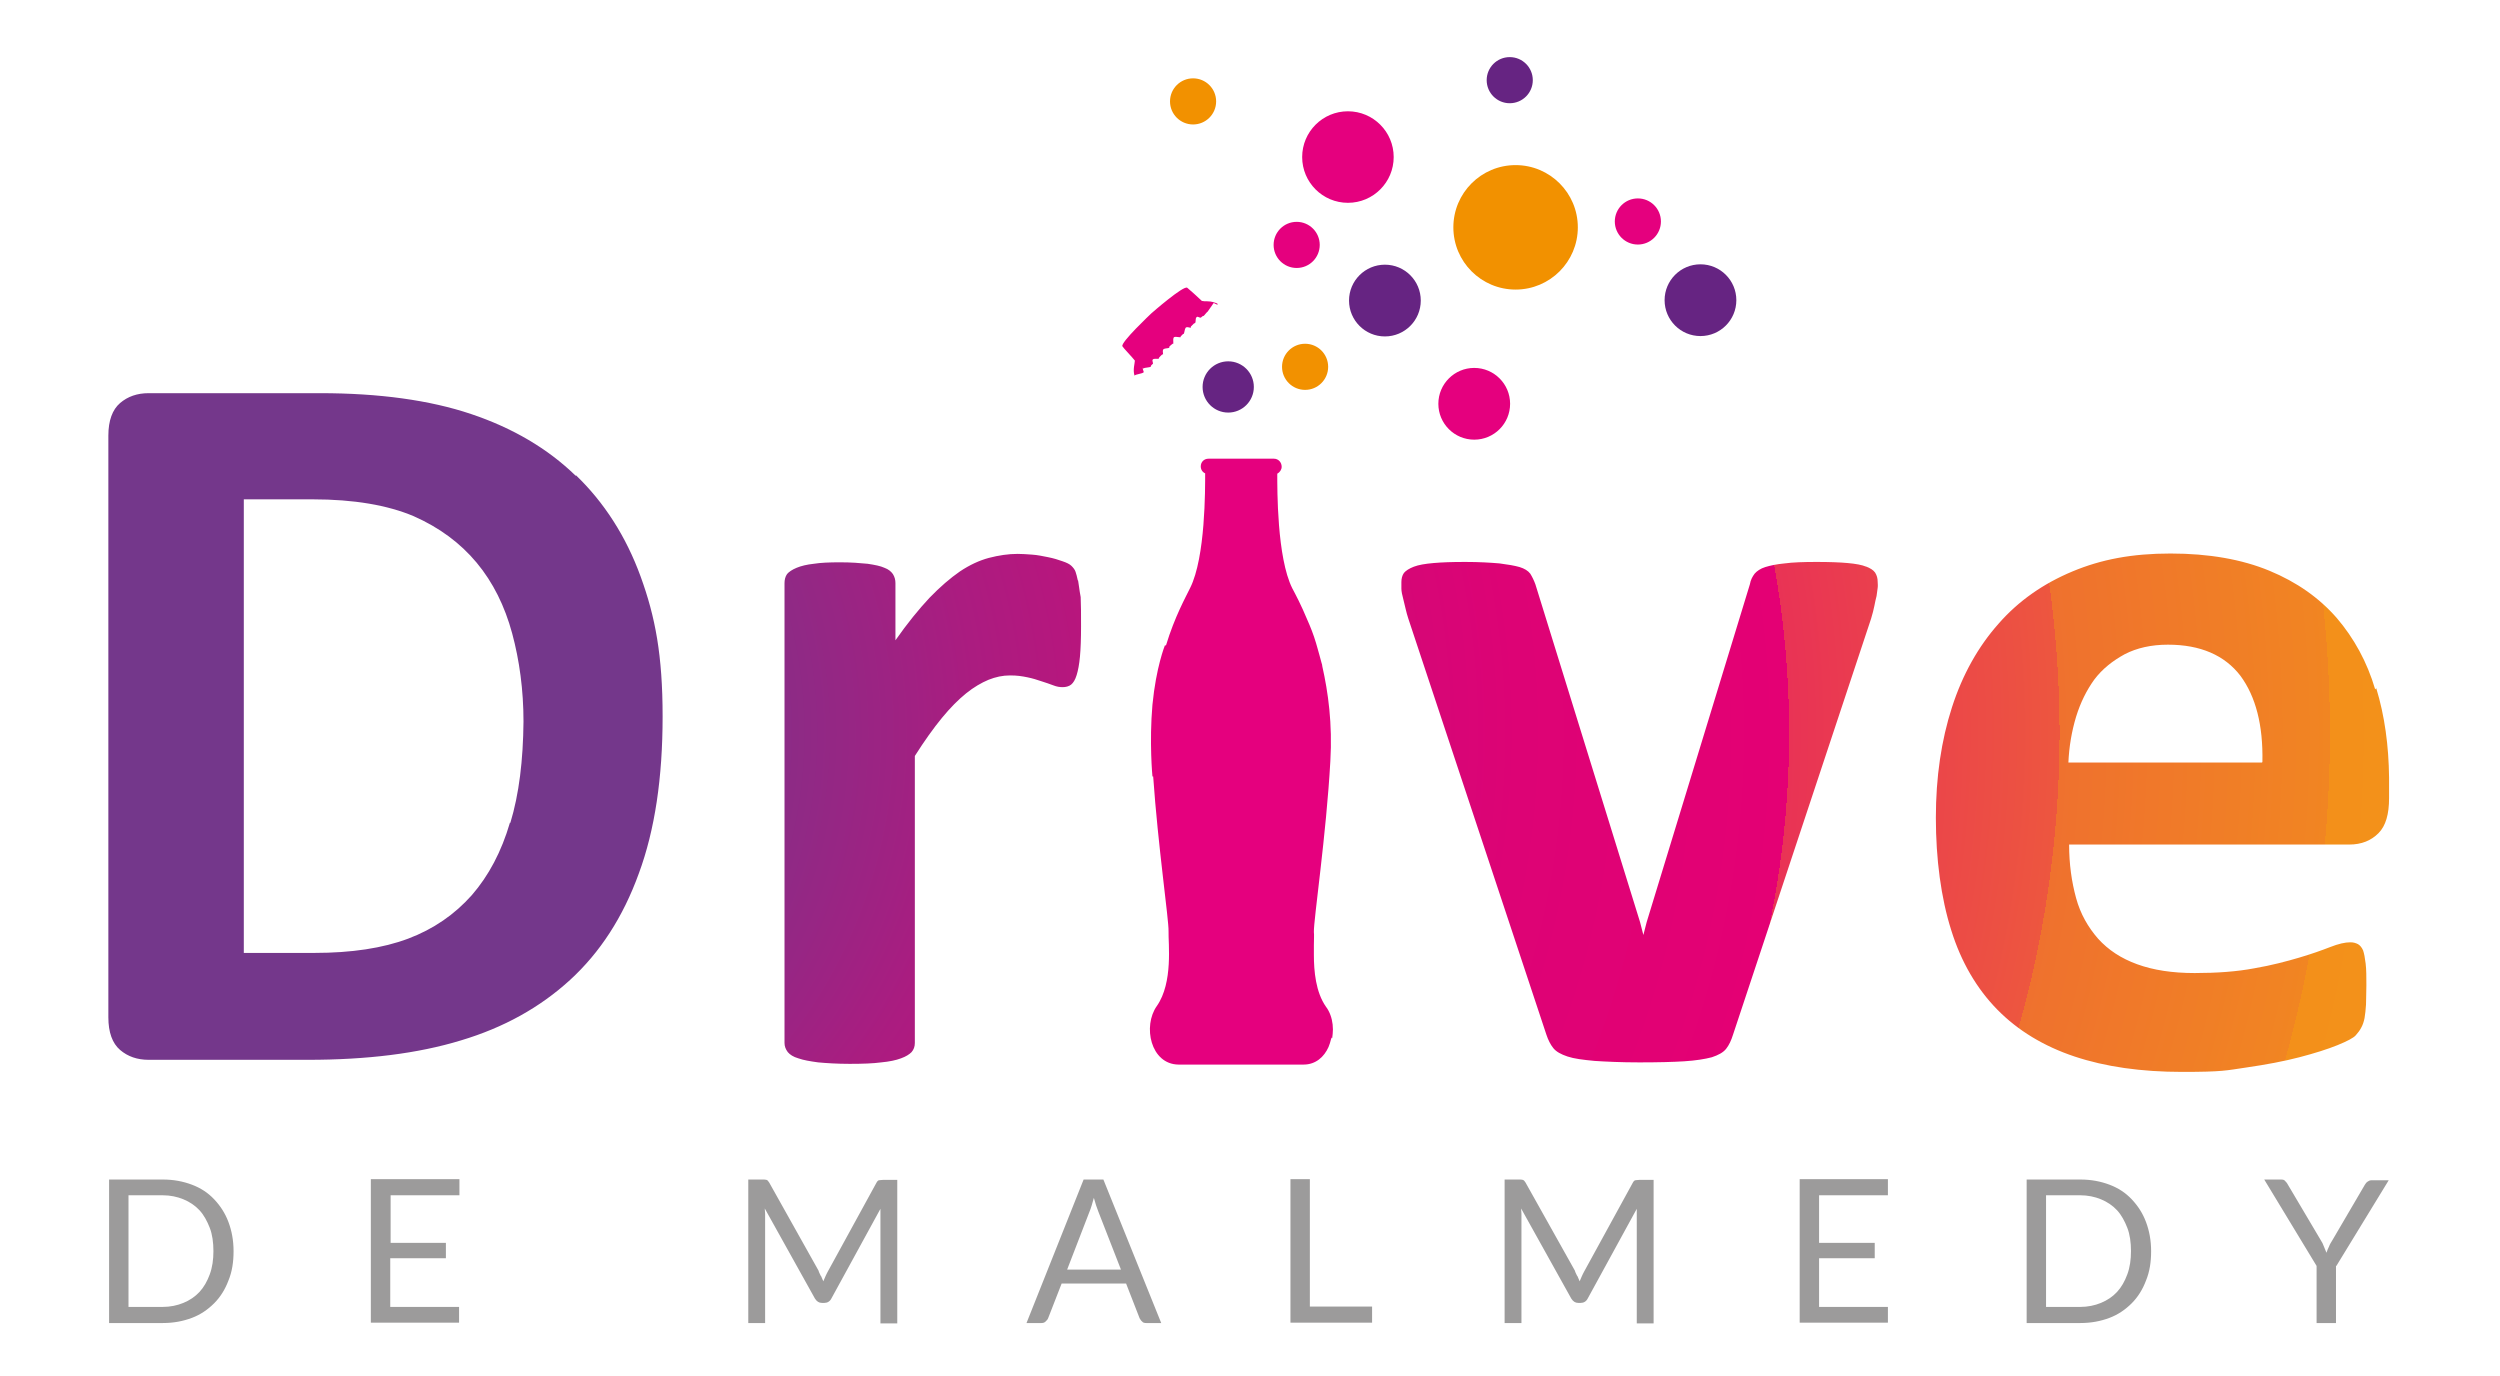 <?xml version="1.0" encoding="UTF-8"?>
<svg xmlns="http://www.w3.org/2000/svg" version="1.1" xmlns:xlink="http://www.w3.org/1999/xlink" viewBox="0 0 682.9 375.9">
  <defs>
    <style>
      .cls-1 {
        fill: #e5007e;
      }

      .cls-2 {
        fill: #9c9b9b;
      }

      .cls-3 {
        fill: url(#Dégradé_sans_nom_4);
      }

      .cls-4 {
        fill: #f29100;
      }

      .cls-5 {
        fill: #662482;
      }
    </style>
    <radialGradient id="Dégradé_sans_nom_4" data-name="Dégradé sans nom 4" cx="341" cy="177.8" fx="-28.3" fy="177.8" r="369.3" gradientTransform="translate(0 378) scale(1 -1)" gradientUnits="userSpaceOnUse">
      <stop offset=".3" stop-color="#74378b"/>
      <stop offset=".3" stop-color="#803188"/>
      <stop offset=".4" stop-color="#ab1c80"/>
      <stop offset=".5" stop-color="#ca0d79"/>
      <stop offset=".6" stop-color="#dd0375"/>
      <stop offset=".7" stop-color="#e40074"/>
      <stop offset=".7" stop-color="#e5086f"/>
      <stop offset=".7" stop-color="#e93355"/>
      <stop offset=".8" stop-color="#ed563f"/>
      <stop offset=".8" stop-color="#ef712e"/>
      <stop offset=".9" stop-color="#f18522"/>
      <stop offset=".9" stop-color="#f3901a"/>
      <stop offset="1" stop-color="#f39418"/>
    </radialGradient>
  </defs>
  <!-- Generator: Adobe Illustrator 28.6.0, SVG Export Plug-In . SVG Version: 1.2.0 Build 709)  -->
  <g>
    <g id="Calque_1">
      <g>
        <g>
          <path class="cls-2" d="M63.8,341.8c0,2.9-.4,5.6-1.4,8-.9,2.4-2.2,4.5-3.9,6.2s-3.7,3.1-6.1,4-5,1.4-7.9,1.4h-14.7v-39.2h14.7c2.9,0,5.5.5,7.9,1.4s4.4,2.2,6.1,4,3,3.8,3.9,6.2c.9,2.4,1.4,5,1.4,8ZM58.3,341.8c0-2.4-.3-4.6-1-6.4s-1.6-3.5-2.8-4.8c-1.2-1.3-2.7-2.3-4.4-3-1.7-.7-3.6-1.1-5.7-1.1h-9.3v30.5h9.3c2.1,0,4-.4,5.7-1.1,1.7-.7,3.2-1.7,4.4-3s2.1-2.9,2.8-4.8c.7-1.9,1-4,1-6.4Z"/>
          <path class="cls-2" d="M125.5,322.2v4.3h-18.8v13h15.1v4.2h-15.2v13.3h18.8v4.3h-24.1v-39.2h24.2Z"/>
          <path class="cls-2" d="M224.3,348.6c.2.5.4,1,.6,1.4.2-.5.4-1,.6-1.4s.4-.9.7-1.4l13.2-24.1c.2-.4.5-.7.7-.7.2,0,.6-.1,1.1-.1h3.9v39.2h-4.6v-30c0-.4,0-.9,0-1.3l-13.4,24.5c-.4.8-1.1,1.2-1.9,1.2h-.7c-.8,0-1.4-.4-1.9-1.2l-13.7-24.6c0,.5.1.9.1,1.4s0,.9,0,1.2v28.7h-4.6v-39.2h3.9c.5,0,.8,0,1.1.1.2,0,.5.4.7.7l13.5,24.1c.1.5.4.9.6,1.4Z"/>
          <path class="cls-2" d="M317.2,361.4h-4.1c-.5,0-.9-.1-1.1-.4-.3-.2-.5-.6-.7-.9l-3.7-9.5h-17.6l-3.7,9.5c-.1.3-.4.6-.7.9s-.7.4-1.1.4h-4.1l15.6-39.2h5.4l15.8,39.2ZM291.6,346.8h14.6l-6.2-15.9c-.4-1-.8-2.2-1.2-3.7-.2.7-.4,1.4-.6,2.1s-.4,1.2-.6,1.7l-6.1,15.8Z"/>
          <path class="cls-2" d="M357.8,356.9h17v4.4h-22.3v-39.2h5.3v34.7Z"/>
          <path class="cls-2" d="M430.9,348.6c.2.5.4,1,.6,1.4.2-.5.4-1,.6-1.4.2-.4.4-.9.7-1.4l13.2-24.1c.2-.4.5-.7.7-.7s.6-.1,1.1-.1h3.9v39.2h-4.6v-30c0-.4,0-.9,0-1.3l-13.4,24.5c-.4.8-1.1,1.2-1.9,1.2h-.7c-.8,0-1.4-.4-1.9-1.2l-13.7-24.6c0,.5.1.9.1,1.4s0,.9,0,1.2v28.7h-4.6v-39.2h3.9c.5,0,.8,0,1.1.1s.5.4.7.7l13.5,24.1c.1.5.4.9.6,1.4Z"/>
          <path class="cls-2" d="M515.7,322.2v4.3h-18.8v13h15.2v4.2h-15.2v13.3h18.8v4.3h-24.1v-39.2h24.1Z"/>
          <path class="cls-2" d="M587.6,341.8c0,2.9-.4,5.6-1.4,8-.9,2.4-2.2,4.5-3.9,6.2s-3.7,3.1-6.1,4-5,1.4-7.9,1.4h-14.7v-39.2h14.7c2.9,0,5.5.5,7.9,1.4s4.4,2.2,6.1,4,3,3.8,3.9,6.2c.9,2.4,1.4,5,1.4,8ZM582.1,341.8c0-2.4-.3-4.6-1-6.4s-1.6-3.5-2.8-4.8c-1.2-1.3-2.7-2.3-4.4-3-1.7-.7-3.6-1.1-5.7-1.1h-9.3v30.5h9.3c2.1,0,4-.4,5.7-1.1,1.7-.7,3.2-1.7,4.4-3s2.1-2.9,2.8-4.8c.7-1.9,1-4,1-6.4Z"/>
          <path class="cls-2" d="M638.1,345.8v15.6h-5.3v-15.6l-14.3-23.6h4.6c.5,0,.9.1,1.1.4.2.2.5.5.7.9l9,15.2c.4.6.7,1.2.9,1.8s.5,1.1.7,1.7c.2-.6.4-1.1.7-1.7.2-.6.6-1.2.9-1.7l8.9-15.2c.2-.3.4-.6.7-.8s.6-.4,1.1-.4h4.7l-14.3,23.4Z"/>
        </g>
        <path class="cls-3" d="M157.3,130c-7.7-7.5-17.3-13.1-28.6-16.9-11.3-3.8-25.1-5.7-41.3-5.7h-46.8c-3.1,0-5.7.9-7.8,2.7-2.1,1.8-3.2,4.8-3.2,8.9v158.9c0,4.1,1.1,7.1,3.2,8.9s4.7,2.7,7.8,2.7h43.5c16.1,0,30-1.7,41.8-5.3,11.7-3.5,21.6-9,29.8-16.5s14.5-17.2,18.8-29.1c4.4-11.9,6.5-26.2,6.5-42.9s-2-27.2-6-38.2-10-20.3-17.7-27.7ZM139.3,224.7c-2.3,7.9-5.8,14.5-10.4,19.8-4.7,5.3-10.5,9.3-17.4,11.9-6.9,2.6-15.5,3.9-25.6,3.9h-19.3v-123.9h18.8c11.3,0,20.5,1.6,27.6,4.6,7,3.1,12.7,7.3,17.2,12.7,4.5,5.4,7.7,11.9,9.7,19.3,2,7.4,3.1,15.5,3.1,24.1-.1,10.6-1.2,19.8-3.6,27.7ZM648.8,188.3c-2.2-7.5-5.8-14-10.5-19.5-4.8-5.5-10.9-9.8-18.4-12.9-7.5-3.1-16.5-4.7-27-4.7s-18.9,1.6-26.8,4.9c-7.9,3.3-14.7,8-20.2,14.3-5.5,6.2-9.8,13.8-12.7,22.8-2.9,9-4.4,19-4.4,30.2s1.4,21.9,4.2,30.7c2.7,8.7,7,16,12.6,21.7,5.6,5.7,12.7,10,21.1,12.8,8.4,2.8,18.2,4.2,29.4,4.2s12-.4,17.5-1.2,10.3-1.7,14.5-2.8,7.7-2.2,10.4-3.3,4.4-2,5-2.7c.6-.7,1.1-1.3,1.5-2.1.4-.7.7-1.6.9-2.6.2-1.1.3-2.3.4-3.7,0-1.4.1-3.2.1-5.3s0-4.3-.2-5.9-.4-2.7-.7-3.6c-.4-.9-.9-1.4-1.4-1.7-.6-.3-1.2-.5-2.1-.5-1.4,0-3.2.4-5.5,1.3s-5.1,1.9-8.5,2.9-7.5,2.1-12.2,2.9c-4.7.9-10.2,1.3-16.3,1.3s-11.3-.8-15.7-2.4c-4.4-1.6-7.9-3.9-10.7-7-2.7-3.1-4.8-6.7-6-11.1-1.2-4.4-1.9-9.2-1.9-14.6h76.5c3.4,0,6-1.1,8-3.1s2.9-5.2,2.9-9.6v-5.6c-.1-8.7-1.2-16.9-3.5-24.4ZM617.9,208.3h-52.9c.2-4.4.9-8.5,2.1-12.5,1.2-3.9,2.9-7.3,5-10.2,2.2-2.9,5-5.1,8.3-6.9,3.3-1.7,7.2-2.6,11.8-2.6,8.9,0,15.5,2.9,19.8,8.5,4.2,5.7,6.2,13.5,6,23.5ZM509.8,154.8c-1.2-.5-2.9-.8-5.1-1s-5-.3-8.5-.3-6.5.1-8.7.4c-2.2.2-4,.6-5.3,1-1.3.4-2.3,1.1-2.9,1.8-.6.8-1.1,1.7-1.3,2.9l-28.2,92.3-.9,3.5-.9-3.5-28.6-92.3c-.4-1.1-.9-2.1-1.4-2.9-.6-.8-1.6-1.4-2.9-1.8-1.4-.4-3.2-.7-5.5-1-2.4-.2-5.4-.4-9.3-.4s-6.4.1-8.7.3-4.1.5-5.4,1c-1.3.5-2.2,1.1-2.7,1.7-.5.7-.7,1.6-.7,2.5s0,1.2,0,1.8c0,.7.2,1.7.6,3.2s.7,3.2,1.3,5l37.7,113.6c.5,1.5,1.1,2.7,1.9,3.7s2.1,1.7,3.9,2.3c1.8.6,4.2.9,7.4,1.2,3.1.2,7.2.4,12.2.4s9.2-.1,12.3-.3c3.1-.2,5.6-.6,7.5-1.1,1.8-.6,3.1-1.3,3.9-2.3s1.4-2.3,1.9-3.9l37.7-113.6c.4-1.3.7-2.5.9-3.5.2-1.1.4-1.9.6-2.7.1-.8.2-1.5.3-2.2s0-1.2,0-1.7c0-.9-.2-1.7-.7-2.5-.5-.7-1.3-1.2-2.6-1.7ZM294.4,158.5c-.2-1-.4-1.7-.6-2.3s-.6-1.1-1.1-1.6-1.3-.9-2.5-1.3c-1.1-.4-2.4-.8-3.9-1.1s-2.9-.6-4.4-.7c-1.4-.1-2.7-.2-3.9-.2-2.6,0-5.2.4-7.9,1.1-2.6.7-5.2,1.9-7.9,3.7-2.6,1.8-5.4,4.2-8.3,7.2-2.9,3.1-6,6.9-9.3,11.6v-15.6c0-.9-.2-1.7-.7-2.5-.5-.7-1.2-1.3-2.3-1.7-1.1-.5-2.6-.8-4.6-1.1-2-.2-4.5-.4-7.5-.4s-5.3.1-7.2.4c-1.9.2-3.5.6-4.7,1.1s-2.1,1.1-2.6,1.7c-.5.7-.7,1.6-.7,2.5v125.6c0,.9.3,1.7.9,2.5.6.7,1.5,1.3,2.9,1.7,1.4.5,3.2.8,5.4,1.1,2.2.2,5.1.4,8.6.4s6.4-.1,8.6-.4c2.2-.2,4.1-.6,5.4-1.1,1.4-.5,2.3-1.1,2.9-1.7.6-.7.9-1.5.9-2.5v-78.4c2.6-4.1,5.1-7.6,7.4-10.4,2.3-2.8,4.5-5,6.6-6.7,2.1-1.7,4.2-2.9,6.1-3.7,2-.8,3.9-1.2,5.9-1.2s3.2.2,4.7.5,2.7.7,3.9,1.1c1.2.4,2.2.7,3.2,1.1s1.8.5,2.6.5,1.7-.2,2.3-.7c.6-.5,1.1-1.3,1.5-2.6s.7-2.9.9-5c.2-2.2.3-4.9.3-8.3s0-6-.1-8c-.4-2.1-.5-3.5-.7-4.5Z"/>
        <path class="cls-1" d="M363.9,283.6c.1-.8.2-1.6.2-2.4h0c0-1.8-.4-3.6-1.2-5.1-.2-.4-.4-.7-.7-1.1-2.8-4-3.3-9.7-3.3-14.2v-2.6c0-1.6.1-2.8,0-3.6-.1-3.2,3.4-26.7,4.5-46.7.6-10.2-.6-18.8-2.2-25.9,0-.3-.1-.6-.2-.9-.4-1.4-.7-2.7-1.1-4-.1-.5-.3-.9-.4-1.4-.7-2.4-1.6-4.6-2.4-6.4-1.7-4.1-3.2-6.9-4.1-8.6-4.2-8.4-4.1-27.1-4.1-31.3.7-.4,1.2-1.1,1.2-1.9h0c0-1.2-.9-2.2-2.1-2.2h-17.9c-1.2,0-2.1.9-2.1,2.1h0c0,.9.5,1.6,1.2,1.9,0,4.2.1,22.9-4.1,31.3-1.2,2.5-4.2,7.8-6.6,15.7h-.3s-2.4,5.9-3.4,16.2c-.9,10.3,0,19.6,0,19.6h.2c1.3,18.8,4.3,39.3,4.2,42.3-.1,3.2,1.3,14-3.2,20.4-3.9,5.5-1.7,15.9,5.9,16h34.2c3.3,0,5.6-2.1,6.8-4.8.3-.7.5-1.4.7-2.2,0-.1.1-.2.2-.4Z"/>
        <path class="cls-1" d="M331.5,82.8c.1-.1.9.5,1.1.4h0c0,0,0-.1,0-.1h0q0,0,0-.1h0c-.2-.2-.7-.3-1.3-.5-.4-.1-.9-.2-1.6-.2h0c-.5,0-1,0-1.4-.1-.7-.7-3.6-3.3-4-3.6-1-.7-9.7,6.9-9.8,7s-8.5,8-7.9,9c.2.4,2.8,3.1,3.4,3.9,0,.7-.6,2.5-.1,4.1.4-.4,2.1-.5,2.5-.9h0c.1-.2-.4-1-.2-1.1,0,0,0-.1,0-.2h0c0,0,0-.2,0-.2h0c0,.2,0,.3.1.5.4-.4,1.7-.2,2.1-.6h0v-.2h0c.2-.2.3-.4.5-.5h0c.2-.2-.3-.9,0-1.2.4-.4,1.3,0,1.7-.3h0v-.2h0c.3-.4.6-.6.9-.9h.2s0,0,0,0h0c0,0,0-.1,0-.1h0c0-.4-.2-.9.1-1.3.4-.3,1.1-.2,1.6-.4h0s0,0,0,0h0c0,0,0-.1,0-.1h0v-.2h0c.3-.3.6-.6.9-.8h.2s0,0,0,0h0v-.2h0v-.2h0c0-.5-.1-1.1.2-1.4.3-.2,1,0,1.4,0h.4v-.2h0c.2-.2.5-.5.7-.7h.2s0,0,0,0h0c0,0,0-.1,0-.1h0s0,0,0,0h0c.2-.5.2-1.2.5-1.6.4-.3.9,0,1.2,0h.2q0,0,0-.1h0v-.2c.3-.3.6-.6.9-.9h.2c.4-.4,0-1.3.5-1.7.3-.3.9.4,1.2.1h0c.2-.2.4-.3.5-.4h.2c.4-.4.7-.9,1.1-1.2"/>
        <circle class="cls-5" cx="335.5" cy="105.7" r="7"/>
        <circle class="cls-1" cx="368.2" cy="42.9" r="12.5"/>
        <circle class="cls-4" cx="414" cy="62.1" r="17"/>
        <circle class="cls-1" cx="354.2" cy="66.9" r="6.3"/>
        <circle class="cls-4" cx="356.5" cy="100.2" r="6.3"/>
        <circle class="cls-5" cx="378.3" cy="82.1" r="9.8"/>
        <circle class="cls-5" cx="412.4" cy="21.9" r="6.3"/>
        <circle class="cls-1" cx="447.4" cy="60.5" r="6.3"/>
        <circle class="cls-4" cx="325.9" cy="27.7" r="6.3"/>
        <circle class="cls-1" cx="402.7" cy="110.3" r="9.8"/>
        <circle class="cls-5" cx="464.5" cy="82" r="9.8"/>
      </g>
    </g>
  </g>
</svg>